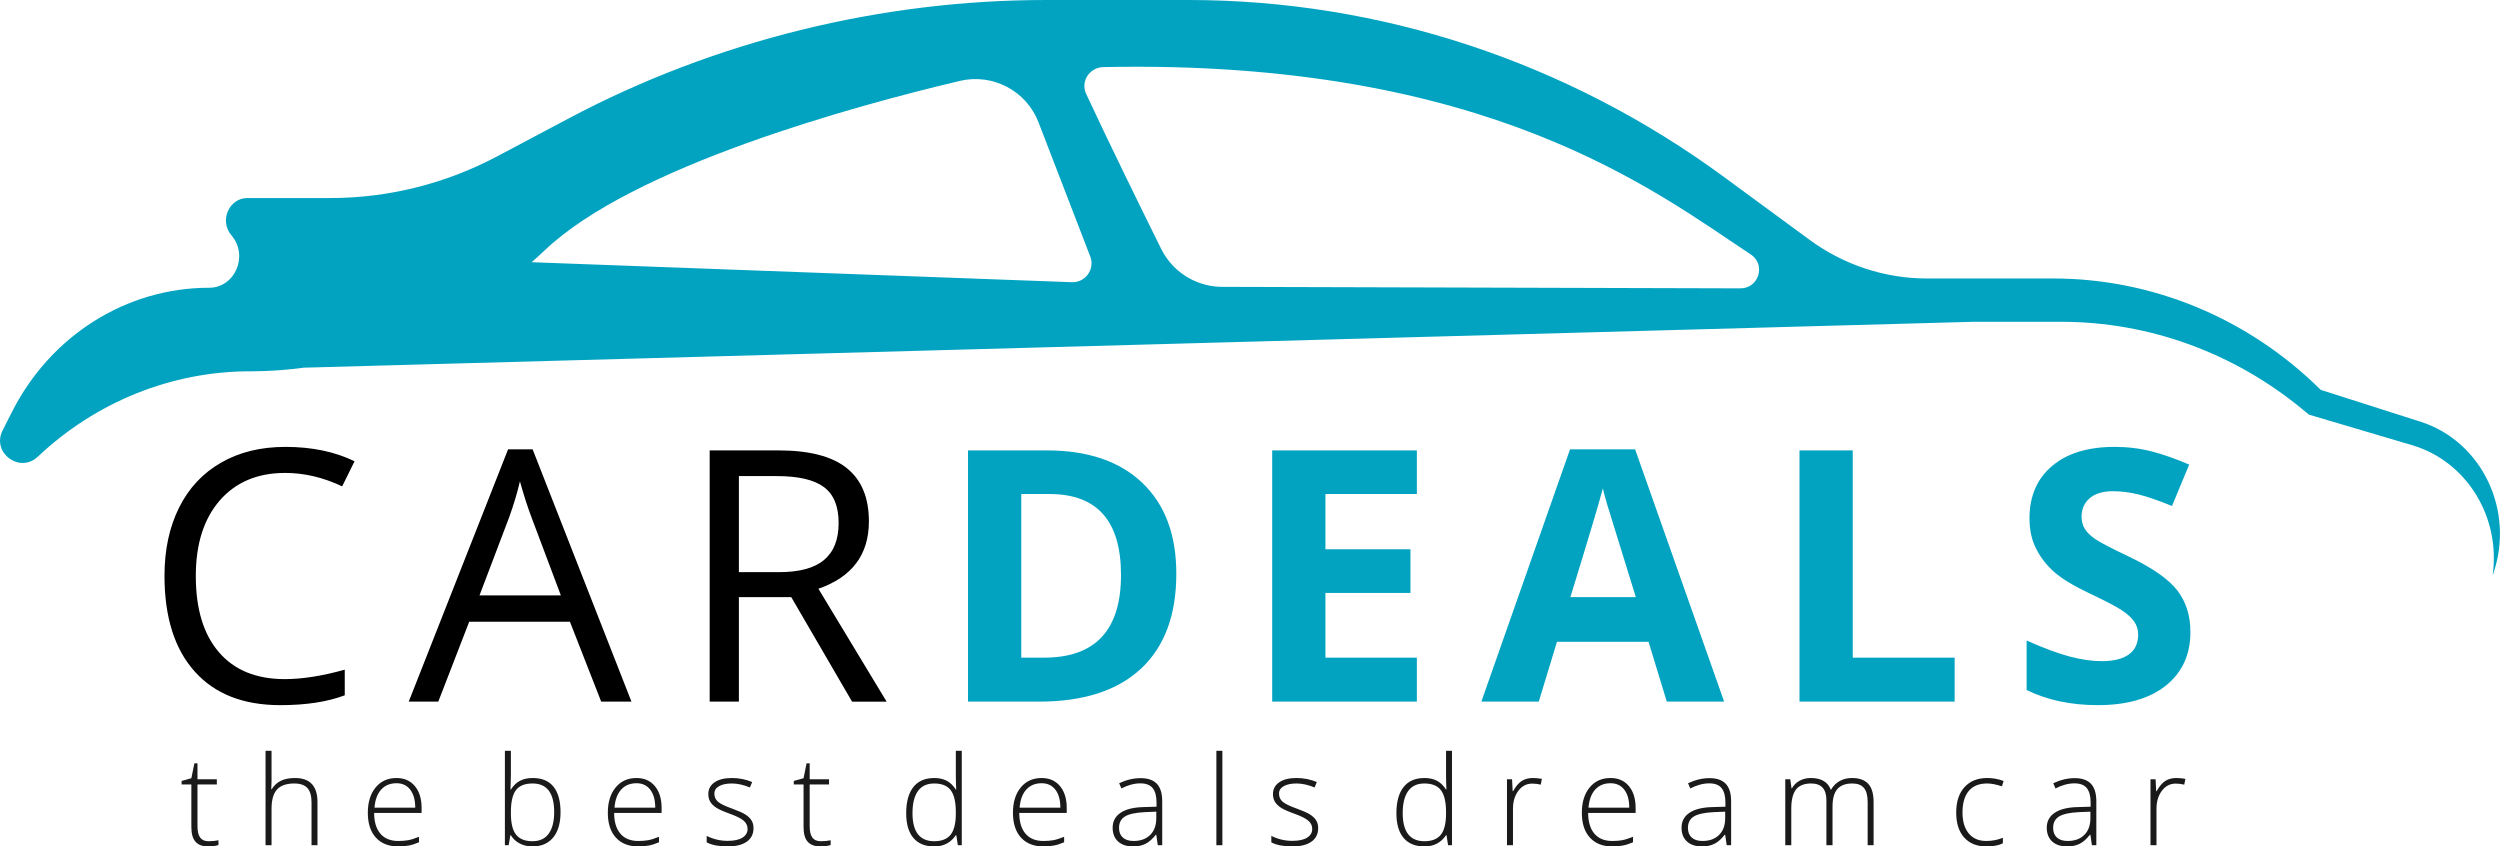 <?xml version="1.0" encoding="UTF-8"?>
<!DOCTYPE svg PUBLIC "-//W3C//DTD SVG 1.1//EN" "http://www.w3.org/Graphics/SVG/1.1/DTD/svg11.dtd">
<!-- Creator: CorelDRAW 2017 -->
<svg xmlns="http://www.w3.org/2000/svg" xml:space="preserve" width="8.388in" height="2.84in" version="1.1" style="shape-rendering:geometricPrecision; text-rendering:geometricPrecision; image-rendering:optimizeQuality; fill-rule:evenodd; clip-rule:evenodd"
viewBox="0 0 8388 2840"
 xmlns:xlink="http://www.w3.org/1999/xlink">
 <defs>
  <style type="text/css">
   <![CDATA[
    .fil1 {fill:black;fill-rule:nonzero}
    .fil0 {fill:#01A3C1;fill-rule:nonzero}
    .fil2 {fill:#01A3C1;fill-rule:nonzero}
    .fil3 {fill:#1A1A1A;fill-rule:nonzero}
   ]]>
  </style>
 </defs>
 <g id="Layer_x0020_1">
  <path class="fil0" d="M1826.98 840.47c295.97,-282.18 1038.63,-484.95 1393.12,-568.98 110.57,-26.23 223.47,32.93 264.33,138.91l174.69 453.07c13.75,42.09 -18.6,84.98 -62.83,83.37l-1812.42 -67.06c14.56,-12.85 29.02,-25.86 43.11,-39.31zm4047.15 13.15c51.56,33.94 27.06,114.07 -34.66,113.88l-1744.61 -5.07c-84.87,-2.56 -161.28,-51.46 -198.94,-127.48 -77.8,-157.14 -177.5,-360.77 -251.66,-519.94 -19.69,-42.24 11.62,-88.96 58.22,-89.94 1292.33,-26.45 1855.63,420.53 2171.64,628.56zm2247.2 561.31l-334.72 -106.85c-242.49,-239.98 -563.87,-373.73 -897.91,-373.73l-423.91 0c-141.01,0 -278.61,-45.44 -394,-130.2l-286.2 -210.2c-526.28,-386.52 -1153.89,-593.94 -1797.22,-593.94l-477.85 0c-551.8,0 -1109.09,136.06 -1601.1,397.12l-240.09 127.33c-173.41,92 -365.17,140 -559.66,140l-278.53 0c-62.2,0 -95.05,76.9 -53.52,125.26l0 0c58.26,67.88 12.1,175.78 -75.17,175.78l0 0c-276.76,0 -530.86,159.73 -660.5,415.12l-32.13 63.33c-38,74.83 57.05,145.9 118.09,88.32 195.44,-184.43 449.44,-286.47 712.79,-286.47 2.66,0 5.3,0 7.97,0 57.69,-0.26 114.85,-4.62 171.42,-12.13l5601.24 -153.94 0 -0.03 295.6 0c293.61,0 578.6,103.35 809.03,293.34l21.91 18.11 346.78 102.68c182.4,54.05 297.82,241.33 269.44,437.14l1.47 -4.13c74.74,-211.93 -36.43,-445.93 -243.22,-511.9z"/>
  <g id="_2383587230880">
   <path class="fil1" d="M956.62 1586.76c-92.48,0 -165.67,30.89 -219.39,92.48 -53.52,61.78 -80.28,146.19 -80.28,253.43 0,110.38 25.78,195.58 77.52,255.59 51.55,60.2 125.33,90.31 221.16,90.31 58.63,0 125.73,-10.63 201.09,-31.68l0 85.98c-58.44,22.04 -130.45,33.06 -216.24,33.06 -124.16,0 -219.98,-37.58 -287.27,-112.94 -67.49,-75.36 -101.33,-182.4 -101.33,-321.11 0,-86.97 16.33,-163.11 48.8,-228.44 32.46,-65.33 79.29,-115.7 140.68,-150.92 61.19,-35.41 133.41,-53.12 216.44,-53.12 88.54,0 165.67,16.13 231.78,48.2l-41.52 84.21c-63.75,-30.1 -127.5,-45.06 -191.44,-45.06zm1060.52 767.36l-104.87 -267.98 -338.03 0 -103.69 267.98 -99.17 0 333.31 -846.46 82.44 0 331.54 846.46 -101.53 0zm-135.37 -356.53l-98.19 -261.1c-12.59,-33.06 -25.78,-73.59 -39.15,-121.6 -8.46,36.8 -20.46,77.33 -36.4,121.6l-99.17 261.1 272.91 0zm597.35 5.9l0 350.63 -97.99 0 0 -842.92 231 0c103.5,0 179.84,19.87 229.03,59.42 49.39,39.55 74.18,99.17 74.18,178.66 0,111.56 -56.47,186.92 -169.41,226.08l228.83 378.76 -115.89 0 -204.04 -350.63 -175.7 0zm0 -83.82l134.19 0c69.26,0 119.83,-13.77 152.09,-41.32 32.27,-27.35 48.4,-68.67 48.4,-123.56 0,-55.69 -16.33,-95.82 -49.19,-120.42 -32.86,-24.59 -85.59,-36.99 -158.19,-36.99l-127.3 0 0 322.29z"/>
   <path class="fil2" d="M3946.75 1924.59c0,138.71 -39.35,244.96 -118.25,318.75 -79.1,73.78 -193.02,110.78 -342.17,110.78l-238.47 0 0 -842.92 264.44 0c137.54,0 244.38,36.4 320.52,109 75.95,72.61 113.92,174.13 113.92,304.39zm-185.54 4.52c0,-181.02 -79.89,-271.53 -239.65,-271.53l-95.04 0 0 548.96 76.74 0c171.97,0 257.95,-92.48 257.95,-277.43zm992.64 425l-485.4 0 0 -842.92 485.4 0 0 146.39 -306.75 0 0 185.35 285.3 0 0 146.39 -285.3 0 0 217.22 306.75 0 0 147.57zm838.58 0l-61.19 -200.69 -307.34 0 -61 200.69 -192.63 0 297.5 -846.46 218.4 0 298.68 846.46 -192.43 0zm-103.89 -350.63c-56.47,-181.8 -88.35,-284.71 -95.43,-308.52 -7.08,-23.81 -12.2,-42.7 -15.15,-56.47 -12.79,49.19 -49.19,170.79 -109,364.99l219.58 0zm549.15 350.63l0 -842.92 178.65 0 0 695.35 341.97 0 0 147.57 -520.62 0zm1311.59 -233.75c0,76.15 -27.55,135.96 -82.24,179.83 -54.7,43.88 -131.04,65.72 -228.63,65.72 -89.92,0 -169.61,-16.92 -238.67,-50.76l0 -166.07c56.86,25.38 105.07,43.29 144.42,53.72 39.35,10.43 75.36,15.54 108.02,15.54 39.35,0 69.46,-7.48 90.31,-22.43 21.06,-14.96 31.48,-37.39 31.48,-66.9 0,-16.53 -4.53,-31.29 -13.78,-44.07 -9.25,-12.99 -22.82,-25.38 -40.73,-37.19 -17.91,-12 -54.31,-31.09 -109.2,-57.06 -51.55,-24.4 -90.31,-47.62 -116.09,-69.85 -25.77,-22.23 -46.24,-48.2 -61.58,-77.92 -15.54,-29.51 -23.22,-64.14 -23.22,-103.69 0,-74.57 25.38,-133.2 75.95,-175.9 50.57,-42.7 120.41,-63.94 209.55,-63.94 43.88,0 85.59,5.11 125.53,15.54 39.74,10.43 81.26,24.99 124.74,43.88l-57.65 138.91c-45.06,-18.5 -82.24,-31.28 -111.56,-38.56 -29.51,-7.28 -58.44,-11.02 -86.77,-11.02 -33.84,0 -59.81,7.87 -77.92,23.61 -18.1,15.74 -27.15,36.4 -27.15,61.78 0,15.74 3.74,29.52 11.02,41.12 7.28,11.81 18.89,23.02 34.82,34.04 15.94,11.02 53.72,30.7 113.33,59.03 78.9,37.78 132.81,75.56 162.13,113.33 29.12,37.97 43.88,84.21 43.88,139.31z"/>
  </g>
  <path class="fil3" d="M699.61 2822.48c12.78,0 23.89,-1.11 33.4,-3.26l0 15.97c-9.79,3.2 -21.04,4.79 -33.82,4.79 -19.52,0 -33.89,-5.21 -43.19,-15.69 -9.31,-10.42 -13.96,-26.87 -13.96,-49.24l0 -142.98 -32.78 0 0 -11.81 32.78 -9.17 10.14 -49.86 10.42 0 0 53.33 64.93 0 0 17.5 -64.93 0 0 140.41c0,17.02 2.99,29.59 8.96,37.78 5.97,8.13 15.35,12.22 28.06,12.22zm345.65 13.33l0 -143.4c0,-22.22 -4.72,-38.4 -14.1,-48.54 -9.3,-10.07 -23.82,-15.14 -43.54,-15.14 -26.46,0 -45.83,6.67 -58.06,20.07 -12.29,13.33 -18.47,35 -18.47,64.93l0 122.08 -20.14 0 0 -316.67 20.14 0 0 100.76 -0.97 28.33 1.39 0c8.26,-13.33 18.75,-22.92 31.39,-28.89 12.57,-5.97 28.26,-8.96 47.02,-8.96 50.14,0 75.28,26.94 75.28,80.76l0 144.65 -19.93 0zm291 4.17c-32.15,0 -57.22,-9.93 -75.21,-29.72 -17.99,-19.79 -26.94,-47.57 -26.94,-83.26 0,-35.28 8.68,-63.54 26.04,-84.72 17.36,-21.25 40.76,-31.88 70.2,-31.88 26.04,0 46.6,9.03 61.67,27.15 15.07,18.06 22.57,42.64 22.57,73.75l0 16.18 -159.37 0c0.28,30.56 7.36,53.89 21.32,70 13.89,16.11 33.82,24.17 59.72,24.17 12.64,0 23.68,-0.91 33.26,-2.64 9.58,-1.74 21.67,-5.56 36.32,-11.39l0 18.33c-12.5,5.42 -24.03,9.1 -34.58,11.04 -10.56,2.01 -22.22,2.98 -35,2.98zm-5.91 -212.08c-21.32,0 -38.4,7.02 -51.32,21.11 -12.85,14.09 -20.42,34.44 -22.57,60.97l136.74 0c0,-25.76 -5.56,-45.83 -16.67,-60.35 -11.11,-14.51 -26.53,-21.74 -46.18,-21.74zm456.97 -17.5c30.9,0 54.24,9.72 69.86,29.24 15.69,19.44 23.54,47.92 23.54,85.35 0,36.81 -8.26,65.14 -24.72,85.07 -16.53,19.93 -39.65,29.93 -69.44,29.93 -15.76,0 -29.93,-3.26 -42.57,-9.79 -12.57,-6.46 -22.57,-15.69 -29.86,-27.64l-1.81 0 -5.69 33.26 -12.64 0 0 -316.67 20.14 0 0 79.65c0,11.94 -0.28,22.91 -0.83,32.98l-0.56 17.29 1.39 0c8.4,-13.33 18.54,-23.06 30.42,-29.3 11.87,-6.25 26.11,-9.38 42.78,-9.38zm-0.42 18.33c-25.97,0 -44.65,7.5 -55.9,22.43 -11.25,14.93 -16.87,39.65 -16.87,74.03l0 3.47c0,33.47 5.83,57.43 17.57,72.02 11.74,14.51 30,21.8 54.86,21.8 24.1,0 42.29,-8.47 54.44,-25.41 12.22,-16.88 18.33,-40.97 18.33,-72.29 0,-64.03 -24.17,-96.04 -72.43,-96.04zm354.61 211.25c-32.15,0 -57.22,-9.93 -75.21,-29.72 -17.99,-19.79 -26.94,-47.57 -26.94,-83.26 0,-35.28 8.68,-63.54 26.04,-84.72 17.36,-21.25 40.76,-31.88 70.2,-31.88 26.04,0 46.6,9.03 61.67,27.15 15.07,18.06 22.57,42.64 22.57,73.75l0 16.18 -159.37 0c0.28,30.56 7.36,53.89 21.32,70 13.89,16.11 33.82,24.17 59.72,24.17 12.64,0 23.68,-0.91 33.26,-2.64 9.58,-1.74 21.67,-5.56 36.32,-11.39l0 18.33c-12.5,5.42 -24.03,9.1 -34.58,11.04 -10.56,2.01 -22.22,2.98 -35,2.98zm-5.91 -212.08c-21.32,0 -38.4,7.02 -51.32,21.11 -12.85,14.09 -20.42,34.44 -22.57,60.97l136.74 0c0,-25.76 -5.56,-45.83 -16.67,-60.35 -11.11,-14.51 -26.53,-21.74 -46.18,-21.74zm392.6 150.42c0,19.79 -7.57,35.07 -22.64,45.69 -15,10.63 -36.39,15.97 -64.1,15.97 -29.58,0 -53.06,-4.58 -70.42,-13.68l0 -21.73c22.29,11.11 45.76,16.67 70.42,16.67 21.87,0 38.47,-3.61 49.79,-10.9 11.32,-7.22 17.01,-16.88 17.01,-28.96 0,-11.11 -4.51,-20.48 -13.54,-28.13 -9.03,-7.57 -23.89,-15 -44.52,-22.36 -22.08,-7.99 -37.64,-14.86 -46.59,-20.63 -8.96,-5.83 -15.7,-12.29 -20.21,-19.58 -4.58,-7.22 -6.87,-16.11 -6.87,-26.53 0,-16.6 6.94,-29.65 20.9,-39.31 13.89,-9.65 33.33,-14.44 58.26,-14.44 23.89,0 46.6,4.52 67.98,13.47l-7.5 18.26c-21.74,-8.96 -41.87,-13.4 -60.48,-13.4 -18.06,0 -32.36,2.98 -42.92,8.96 -10.63,5.97 -15.9,14.24 -15.9,24.79 0,11.53 4.09,20.76 12.36,27.71 8.19,6.94 24.23,14.65 48.12,23.2 19.93,7.22 34.44,13.68 43.54,19.44 9.09,5.76 15.9,12.29 20.48,19.65 4.52,7.29 6.81,15.91 6.81,25.83zm225.44 44.17c12.78,0 23.89,-1.11 33.4,-3.26l0 15.97c-9.79,3.2 -21.04,4.79 -33.82,4.79 -19.52,0 -33.89,-5.21 -43.19,-15.69 -9.31,-10.42 -13.96,-26.87 -13.96,-49.24l0 -142.98 -32.78 0 0 -11.81 32.78 -9.17 10.14 -49.86 10.42 0 0 53.33 64.93 0 0 17.5 -64.93 0 0 140.41c0,17.02 2.99,29.59 8.96,37.78 5.97,8.13 15.35,12.22 28.06,12.22zm380.58 -212.08c15.97,0 29.79,2.92 41.46,8.75 11.67,5.83 22.08,15.83 31.32,29.93l1.25 0c-0.83,-17.08 -1.25,-33.89 -1.25,-50.28l0 -79.65 19.93 0 0 316.67 -13.19 0 -5.14 -33.68 -1.6 0c-16.81,25.21 -40.97,37.85 -72.43,37.85 -30.49,0 -53.82,-9.51 -69.93,-28.47 -16.11,-19.03 -24.24,-46.67 -24.24,-83.06 0,-38.26 8.06,-67.5 24.03,-87.7 15.97,-20.21 39.24,-30.35 69.79,-30.35zm0 18.33c-24.17,0 -42.29,8.47 -54.44,25.48 -12.09,17.02 -18.2,41.67 -18.2,74.03 0,62.85 24.37,94.24 72.99,94.24 25,0 43.26,-7.29 54.93,-21.8 11.67,-14.58 17.5,-38.54 17.5,-72.02l0 -3.47c0,-34.24 -5.76,-58.89 -17.15,-73.89 -11.46,-15.07 -30,-22.57 -55.63,-22.57zm366.56 211.25c-32.15,0 -57.22,-9.93 -75.21,-29.72 -17.99,-19.79 -26.94,-47.57 -26.94,-83.26 0,-35.28 8.68,-63.54 26.04,-84.72 17.36,-21.25 40.76,-31.88 70.2,-31.88 26.04,0 46.6,9.03 61.67,27.15 15.07,18.06 22.57,42.64 22.57,73.75l0 16.18 -159.37 0c0.28,30.56 7.36,53.89 21.32,70 13.89,16.11 33.82,24.17 59.72,24.17 12.64,0 23.68,-0.91 33.26,-2.64 9.58,-1.74 21.67,-5.56 36.32,-11.39l0 18.33c-12.5,5.42 -24.03,9.1 -34.58,11.04 -10.56,2.01 -22.22,2.98 -35,2.98zm-5.91 -212.08c-21.32,0 -38.4,7.02 -51.32,21.11 -12.85,14.09 -20.42,34.44 -22.57,60.97l136.74 0c0,-25.76 -5.56,-45.83 -16.67,-60.35 -11.11,-14.51 -26.53,-21.74 -46.18,-21.74zm389.75 207.92l-5.07 -35 -1.67 0c-11.11,14.31 -22.57,24.37 -34.31,30.28 -11.74,5.9 -25.63,8.89 -41.6,8.89 -21.74,0 -38.61,-5.56 -50.69,-16.67 -12.08,-11.18 -18.13,-26.53 -18.13,-46.25 0,-21.6 9.03,-38.33 27.02,-50.28 17.98,-11.94 43.96,-18.26 78.06,-18.89l42.08 -1.25 0 -14.65c0,-21.04 -4.24,-36.87 -12.78,-47.64 -8.54,-10.7 -22.36,-16.04 -41.32,-16.04 -20.48,0 -41.74,5.7 -63.75,17.08l-7.5 -17.5c24.31,-11.39 48.26,-17.08 72.01,-17.08 24.31,0 42.43,6.32 54.44,18.89 12.02,12.64 18.06,32.29 18.06,59.03l0 147.08 -14.86 0zm-81.46 -14.17c23.61,0 42.29,-6.74 55.91,-20.28 13.61,-13.47 20.48,-32.22 20.48,-56.25l0 -21.81 -38.68 1.6c-31.11,1.53 -53.26,6.39 -66.46,14.58 -13.26,8.19 -19.86,21.04 -19.86,38.4 0,13.82 4.24,24.58 12.71,32.22 8.47,7.71 20.48,11.53 35.9,11.53zm298.15 14.17l-20.14 0 0 -316.67 20.14 0 0 316.67zm321.41 -57.5c0,19.79 -7.57,35.07 -22.64,45.69 -15,10.63 -36.39,15.97 -64.1,15.97 -29.58,0 -53.06,-4.58 -70.42,-13.68l0 -21.73c22.29,11.11 45.76,16.67 70.42,16.67 21.87,0 38.47,-3.61 49.79,-10.9 11.32,-7.22 17.01,-16.88 17.01,-28.96 0,-11.11 -4.51,-20.48 -13.54,-28.13 -9.03,-7.57 -23.89,-15 -44.52,-22.36 -22.08,-7.99 -37.64,-14.86 -46.59,-20.63 -8.96,-5.83 -15.7,-12.29 -20.21,-19.58 -4.58,-7.22 -6.87,-16.11 -6.87,-26.53 0,-16.6 6.94,-29.65 20.9,-39.31 13.89,-9.65 33.33,-14.44 58.26,-14.44 23.89,0 46.6,4.52 67.98,13.47l-7.5 18.26c-21.74,-8.96 -41.87,-13.4 -60.48,-13.4 -18.06,0 -32.36,2.98 -42.92,8.96 -10.63,5.97 -15.9,14.24 -15.9,24.79 0,11.53 4.09,20.76 12.36,27.71 8.19,6.94 24.23,14.65 48.12,23.2 19.93,7.22 34.44,13.68 43.54,19.44 9.09,5.76 15.9,12.29 20.48,19.65 4.52,7.29 6.81,15.91 6.81,25.83zm356.28 -167.92c15.97,0 29.79,2.92 41.46,8.75 11.67,5.83 22.08,15.83 31.32,29.93l1.25 0c-0.83,-17.08 -1.25,-33.89 -1.25,-50.28l0 -79.65 19.93 0 0 316.67 -13.19 0 -5.14 -33.68 -1.6 0c-16.81,25.21 -40.97,37.85 -72.43,37.85 -30.49,0 -53.82,-9.51 -69.93,-28.47 -16.11,-19.03 -24.24,-46.67 -24.24,-83.06 0,-38.26 8.06,-67.5 24.03,-87.7 15.97,-20.21 39.24,-30.35 69.79,-30.35zm0 18.33c-24.17,0 -42.29,8.47 -54.44,25.48 -12.09,17.02 -18.2,41.67 -18.2,74.03 0,62.85 24.37,94.24 72.99,94.24 25,0 43.26,-7.29 54.93,-21.8 11.67,-14.58 17.5,-38.54 17.5,-72.02l0 -3.47c0,-34.24 -5.76,-58.89 -17.15,-73.89 -11.46,-15.07 -30,-22.57 -55.63,-22.57zm364.19 -18.33c9.37,0 19.44,0.97 30.14,2.85l-3.89 19.37c-9.24,-2.29 -18.75,-3.47 -28.68,-3.47 -18.82,0 -34.31,7.98 -46.32,24.03 -12.08,15.97 -18.12,36.18 -18.12,60.63l0 122.01 -20.14 0 0 -221.25 17.09 0 2.01 40 1.46 0c9.09,-16.32 18.75,-27.71 29.09,-34.31 10.28,-6.6 22.78,-9.86 37.36,-9.86zm266.35 229.58c-32.15,0 -57.22,-9.93 -75.21,-29.72 -17.99,-19.79 -26.94,-47.57 -26.94,-83.26 0,-35.28 8.68,-63.54 26.04,-84.72 17.36,-21.25 40.76,-31.88 70.2,-31.88 26.04,0 46.6,9.03 61.67,27.15 15.07,18.06 22.57,42.64 22.57,73.75l0 16.18 -159.37 0c0.28,30.56 7.36,53.89 21.32,70 13.89,16.11 33.82,24.17 59.72,24.17 12.64,0 23.68,-0.91 33.26,-2.64 9.58,-1.74 21.67,-5.56 36.32,-11.39l0 18.33c-12.5,5.42 -24.03,9.1 -34.58,11.04 -10.56,2.01 -22.22,2.98 -35,2.98zm-5.91 -212.08c-21.32,0 -38.4,7.02 -51.32,21.11 -12.85,14.09 -20.42,34.44 -22.57,60.97l136.74 0c0,-25.76 -5.56,-45.83 -16.67,-60.35 -11.11,-14.51 -26.53,-21.74 -46.18,-21.74zm389.75 207.92l-5.07 -35 -1.67 0c-11.11,14.31 -22.57,24.37 -34.31,30.28 -11.74,5.9 -25.63,8.89 -41.6,8.89 -21.74,0 -38.61,-5.56 -50.69,-16.67 -12.08,-11.18 -18.13,-26.53 -18.13,-46.25 0,-21.6 9.03,-38.33 27.02,-50.28 17.98,-11.94 43.96,-18.26 78.06,-18.89l42.08 -1.25 0 -14.65c0,-21.04 -4.24,-36.87 -12.78,-47.64 -8.54,-10.7 -22.36,-16.04 -41.32,-16.04 -20.48,0 -41.74,5.7 -63.75,17.08l-7.5 -17.5c24.31,-11.39 48.26,-17.08 72.01,-17.08 24.31,0 42.43,6.32 54.44,18.89 12.02,12.64 18.06,32.29 18.06,59.03l0 147.08 -14.86 0zm-81.46 -14.17c23.61,0 42.29,-6.74 55.91,-20.28 13.61,-13.47 20.48,-32.22 20.48,-56.25l0 -21.81 -38.68 1.6c-31.11,1.53 -53.26,6.39 -66.46,14.58 -13.26,8.19 -19.86,21.04 -19.86,38.4 0,13.82 4.24,24.58 12.71,32.22 8.47,7.71 20.48,11.53 35.9,11.53zm554.4 14.17l0 -145.07c0,-21.53 -4.24,-37.29 -12.64,-47.15 -8.41,-9.93 -21.32,-14.86 -38.68,-14.86 -22.64,0 -39.37,6.25 -50.28,18.68 -10.83,12.5 -16.25,32.08 -16.25,58.82l0 129.58 -20.56 0 0 -151.11c0,-37.29 -17.08,-55.97 -51.25,-55.97 -23.19,0 -40.14,6.74 -50.69,20.21 -10.56,13.54 -15.9,35.14 -15.9,64.79l0 122.08 -20.14 0 0 -221.25 16.74 0 4.24 30.41 1.25 0c6.11,-10.97 14.79,-19.51 26.04,-25.56 11.25,-6.04 23.68,-9.03 37.22,-9.03 34.86,0 57.22,13.06 67.15,39.24l0.83 0c7.15,-12.57 16.88,-22.29 28.96,-29.09 12.15,-6.74 25.97,-10.14 41.46,-10.14 24.1,0 42.22,6.46 54.31,19.31 12.08,12.92 18.12,33.4 18.12,61.46l0 144.65 -19.93 0zm398.15 4.17c-31.59,0 -56.32,-10 -74.23,-29.93 -17.92,-19.93 -26.81,-47.78 -26.81,-83.4 0,-36.67 9.24,-65.21 27.85,-85.63 18.54,-20.42 44.03,-30.63 76.25,-30.63 19.17,0 37.43,3.33 54.93,10l-5.49 17.92c-19.09,-6.39 -35.76,-9.58 -49.86,-9.58 -27.08,0 -47.64,8.4 -61.6,25.14 -13.96,16.74 -20.97,40.83 -20.97,72.36 0,29.79 7.02,53.19 20.97,70.07 13.96,16.87 33.47,25.35 58.61,25.35 20.07,0 38.68,-3.61 55.91,-10.76l0 18.68c-14.1,6.94 -32.64,10.41 -55.56,10.41zm354.26 -4.17l-5.07 -35 -1.67 0c-11.11,14.31 -22.57,24.37 -34.31,30.28 -11.74,5.9 -25.63,8.89 -41.6,8.89 -21.74,0 -38.61,-5.56 -50.69,-16.67 -12.08,-11.18 -18.13,-26.53 -18.13,-46.25 0,-21.6 9.03,-38.33 27.02,-50.28 17.98,-11.94 43.96,-18.26 78.06,-18.89l42.08 -1.25 0 -14.65c0,-21.04 -4.24,-36.87 -12.78,-47.64 -8.54,-10.7 -22.36,-16.04 -41.32,-16.04 -20.48,0 -41.74,5.7 -63.75,17.08l-7.5 -17.5c24.31,-11.39 48.26,-17.08 72.01,-17.08 24.31,0 42.43,6.32 54.44,18.89 12.02,12.64 18.06,32.29 18.06,59.03l0 147.08 -14.86 0zm-81.46 -14.17c23.61,0 42.29,-6.74 55.91,-20.28 13.61,-13.47 20.48,-32.22 20.48,-56.25l0 -21.81 -38.68 1.6c-31.11,1.53 -53.26,6.39 -66.46,14.58 -13.26,8.19 -19.86,21.04 -19.86,38.4 0,13.82 4.24,24.58 12.71,32.22 8.47,7.71 20.48,11.53 35.9,11.53zm365.03 -211.25c9.37,0 19.44,0.97 30.14,2.85l-3.89 19.37c-9.24,-2.29 -18.75,-3.47 -28.68,-3.47 -18.82,0 -34.31,7.98 -46.32,24.03 -12.08,15.97 -18.12,36.18 -18.12,60.63l0 122.01 -20.14 0 0 -221.25 17.09 0 2.01 40 1.46 0c9.09,-16.32 18.75,-27.71 29.09,-34.31 10.28,-6.6 22.78,-9.86 37.36,-9.86z"/>
 </g>
</svg>
